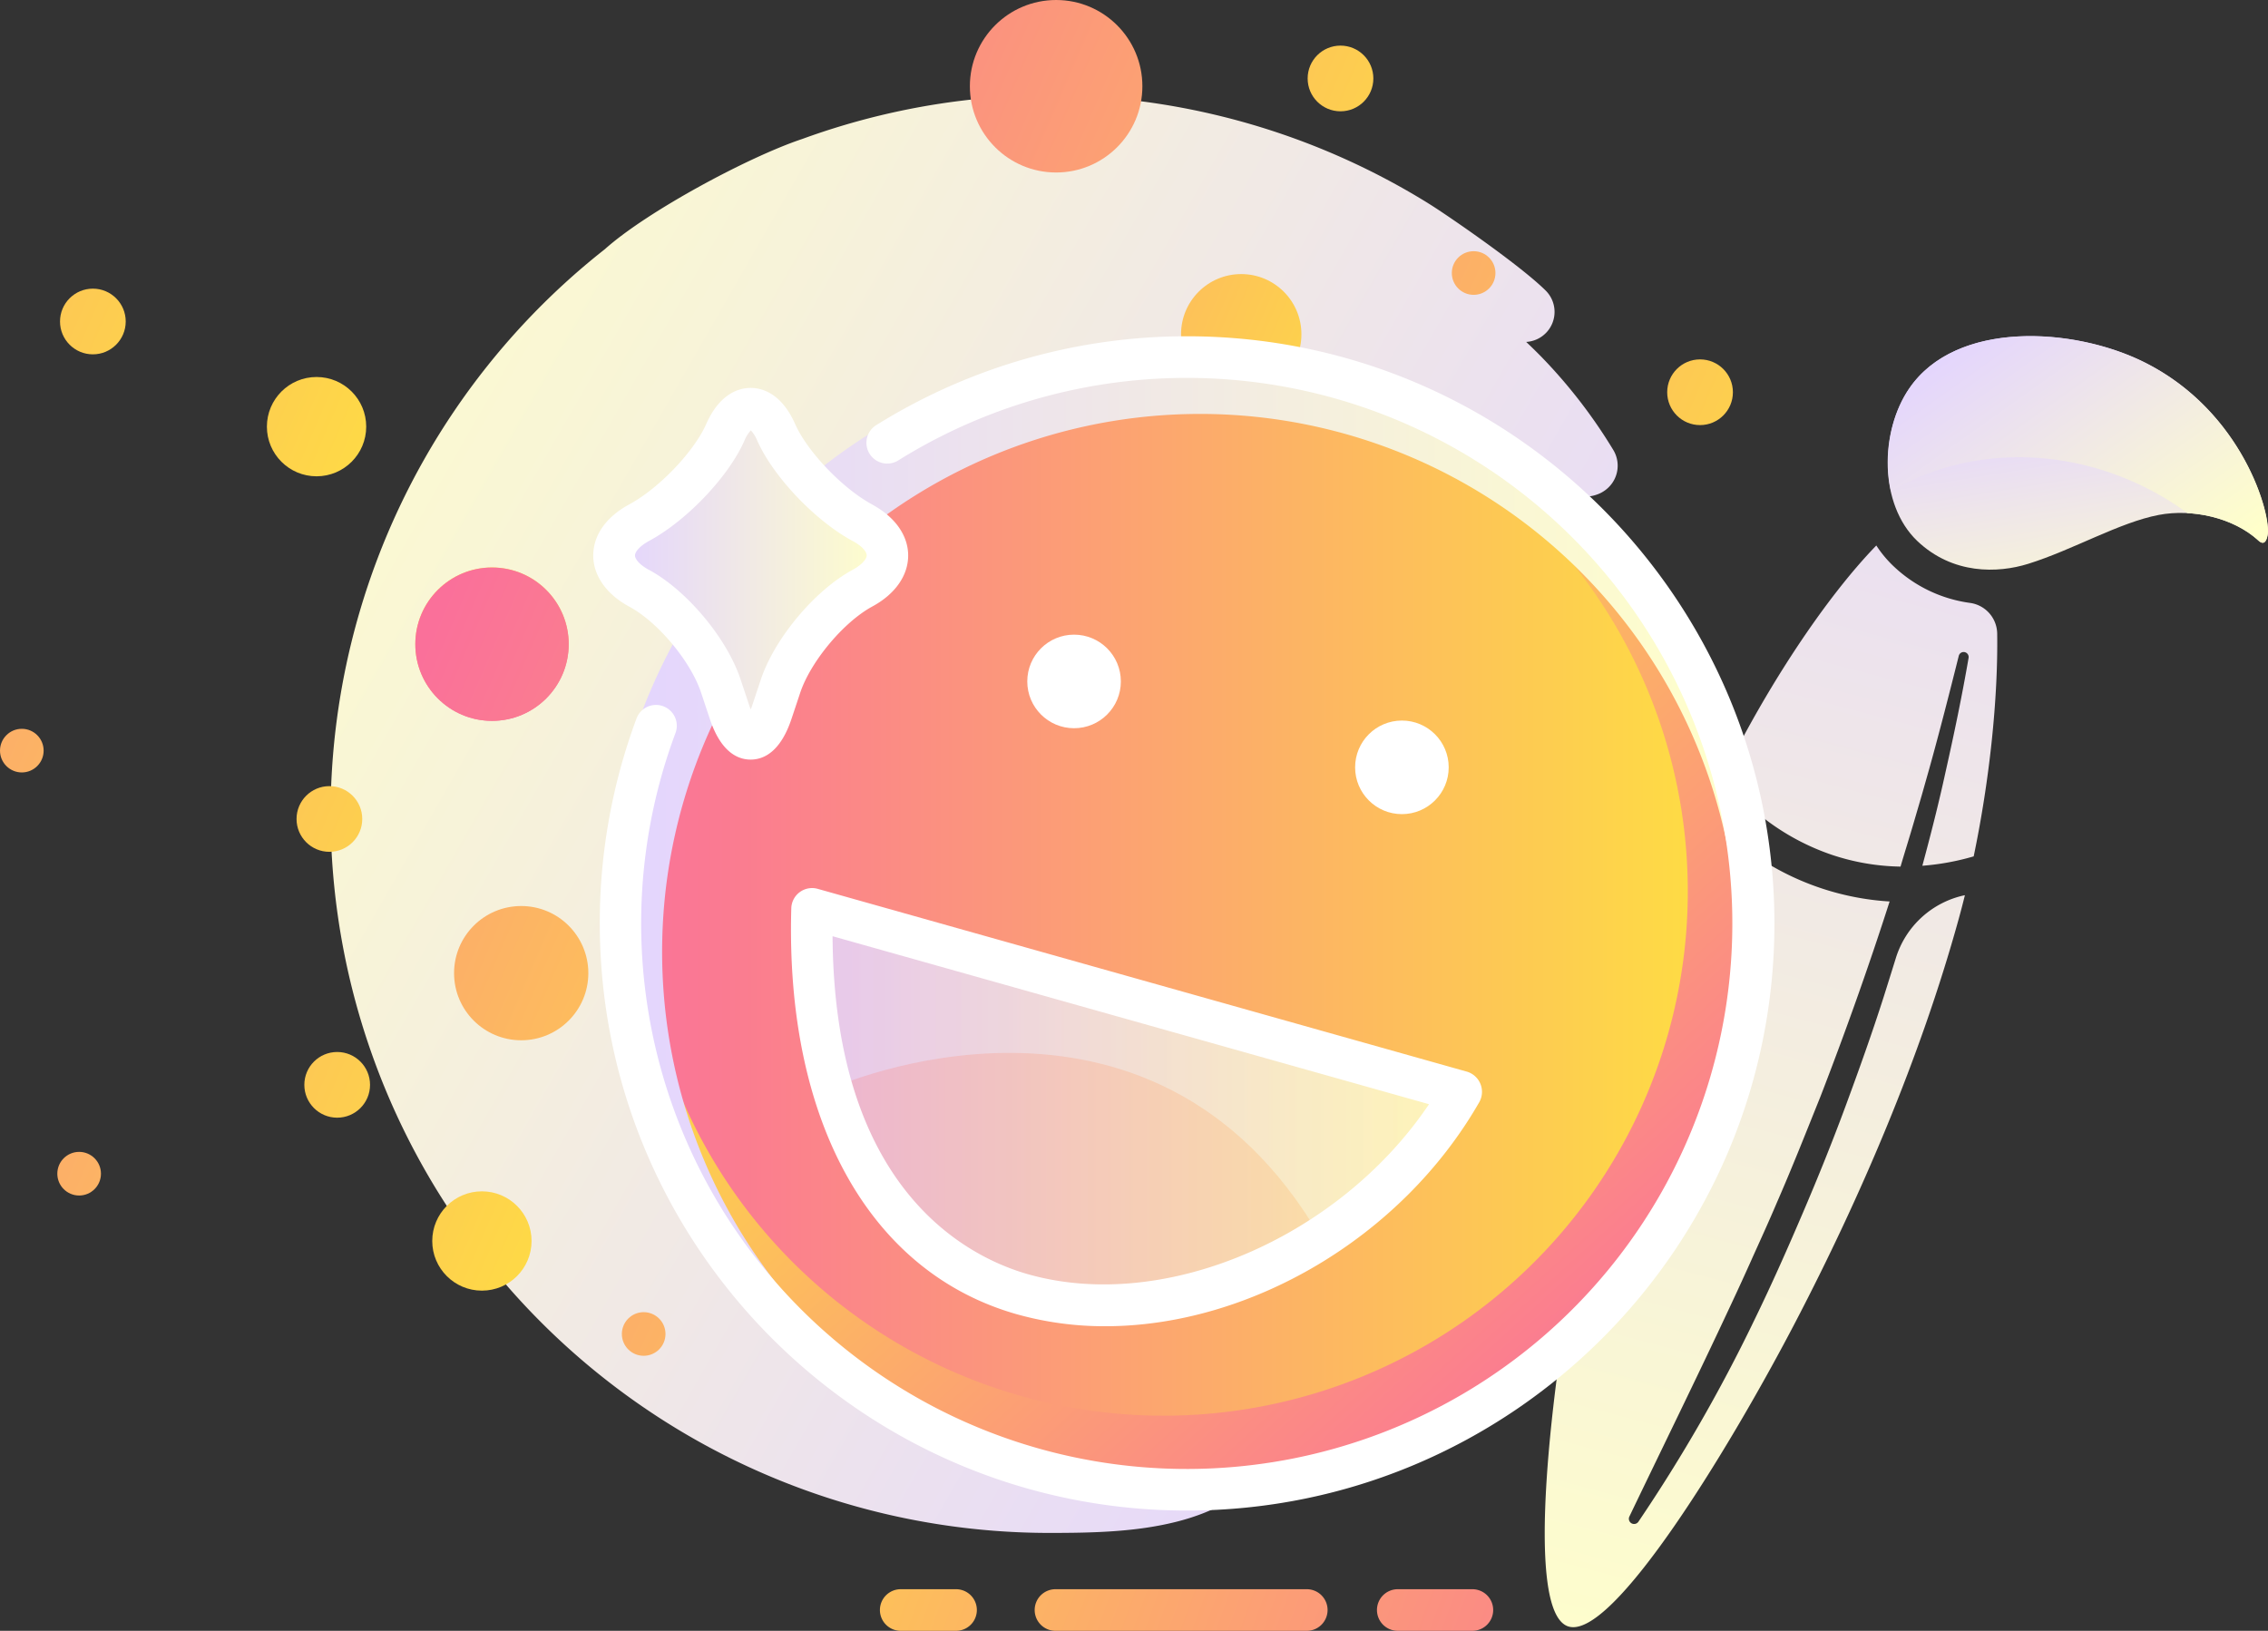 <svg xmlns="http://www.w3.org/2000/svg" xmlns:xlink="http://www.w3.org/1999/xlink" viewBox="0 0 538.5 387.24"><rect x="0" y="0" width="538.5" height="387.24" fill="#333333" stroke="none"/><defs><style>.cls-1{fill:url(#Безымянный_градиент_3);}.cls-2{fill:url(#Безымянный_градиент_3-2);}.cls-3{fill:url(#Безымянный_градиент_3-3);}.cls-4{fill:url(#Безымянный_градиент_3-4);}.cls-5{fill:url(#Безымянный_градиент_3-5);}.cls-6{fill:url(#Безымянный_градиент_8);}.cls-7{fill:url(#Безымянный_градиент_8-2);}.cls-8{fill:url(#Безымянный_градиент_8-3);}.cls-9{fill:url(#Безымянный_градиент_8-5);}.cls-10{fill:url(#Безымянный_градиент_8-7);}.cls-11{fill:url(#Безымянный_градиент_8-8);}.cls-12{fill:url(#Безымянный_градиент_8-9);}.cls-13{fill:url(#Безымянный_градиент_8-10);}.cls-14{fill:url(#Безымянный_градиент_8-12);}.cls-15{fill:url(#Безымянный_градиент_8-13);}.cls-16{fill:url(#Безымянный_градиент_8-14);}.cls-17{fill:url(#Безымянный_градиент_8-15);}.cls-18{fill:url(#Безымянный_градиент_8-16);}.cls-19{fill:url(#Безымянный_градиент_8-17);}.cls-20{fill:url(#Безымянный_градиент_8-18);}.cls-21{fill:url(#Безымянный_градиент_8-19);}.cls-22{fill:url(#Безымянный_градиент_8-20);}.cls-23{fill:url(#Безымянный_градиент_8-21);}.cls-24{fill:url(#Безымянный_градиент_8-22);}.cls-25{fill:url(#Безымянный_градиент_8-23);}.cls-26{fill:url(#Безымянный_градиент_8-24);}.cls-27{fill:url(#Безымянный_градиент_8-25);}.cls-28{fill:url(#Безымянный_градиент_8-26);}.cls-29{fill:url(#Безымянный_градиент_8-27);}.cls-30{fill:url(#Безымянный_градиент_8-28);}.cls-31{fill:url(#Безымянный_градиент_8-29);}.cls-32{fill:url(#Безымянный_градиент_8-30);}.cls-33{fill:url(#Безымянный_градиент_8-31);}.cls-34{fill:url(#Безымянный_градиент_8-32);}.cls-35{fill:url(#Безымянный_градиент_8-33);}.cls-36{fill:url(#Безымянный_градиент_8-34);}.cls-37{fill:url(#Безымянный_градиент_3-6);}.cls-38,.cls-41{opacity:0.6;}.cls-38{fill:url(#Безымянный_градиент_3-7);}.cls-39{fill:#fff;}.cls-40{fill:url(#Безымянный_градиент_3-8);}.cls-41{fill:url(#Безымянный_градиент_3-9);}</style><linearGradient id="Безымянный_градиент_3" x1="394.32" y1="276.42" x2="45.42" y2="76.72" gradientUnits="userSpaceOnUse"><stop offset="0" stop-color="#e3d4ff"/><stop offset="1" stop-color="#ffffca"/></linearGradient><linearGradient id="Безымянный_градиент_3-2" x1="805.71" y1="-225.75" x2="753.61" y2="-253.86" gradientTransform="translate(1160 594.23) rotate(-127.63)" xlink:href="#Безымянный_градиент_3"/><linearGradient id="Безымянный_градиент_3-3" x1="868" y1="-187.49" x2="625.13" y2="-503.83" gradientTransform="translate(1160 594.23) rotate(-127.63)" xlink:href="#Безымянный_градиент_3"/><linearGradient id="Безымянный_градиент_3-4" x1="865.68" y1="-185.71" x2="622.81" y2="-502.05" gradientTransform="translate(1160 594.23) rotate(-127.63)" xlink:href="#Безымянный_градиент_3"/><linearGradient id="Безымянный_градиент_3-5" x1="832.5" y1="-234.21" x2="753.04" y2="-237.21" gradientTransform="translate(1160 594.23) rotate(-127.63)" xlink:href="#Безымянный_градиент_3"/><linearGradient id="Безымянный_градиент_8" x1="-3356.17" y1="1178.26" x2="-3315.21" y2="1178.26" gradientTransform="translate(-1573.55 -2755.09) rotate(-103.3)" gradientUnits="userSpaceOnUse"><stop offset="0" stop-color="#fa709a"/><stop offset="1" stop-color="#fee140"/></linearGradient><linearGradient id="Безымянный_градиент_8-2" x1="-3051.85" y1="1043.67" x2="-3238.81" y2="1295.42" xlink:href="#Безымянный_градиент_8"/><linearGradient id="Безымянный_градиент_8-3" x1="-3237.19" y1="975.8" x2="-3200.78" y2="975.8" xlink:href="#Безымянный_градиент_8"/><linearGradient id="Безымянный_градиент_8-5" x1="-3210.31" y1="964.11" x2="-3397.26" y2="1215.87" xlink:href="#Безымянный_градиент_8"/><linearGradient id="Безымянный_градиент_8-7" x1="-3188.62" y1="980.22" x2="-3375.57" y2="1231.97" xlink:href="#Безымянный_градиент_8"/><linearGradient id="Безымянный_градиент_8-8" x1="-3174.41" y1="817.6" x2="-3361.36" y2="1069.35" xlink:href="#Безымянный_градиент_8"/><linearGradient id="Безымянный_градиент_8-9" x1="-3085.71" y1="1027.69" x2="-3216.14" y2="1203.33" xlink:href="#Безымянный_градиент_8"/><linearGradient id="Безымянный_градиент_8-10" x1="-3310.29" y1="1128.65" x2="-3281.71" y2="1128.65" xlink:href="#Безымянный_градиент_8"/><linearGradient id="Безымянный_градиент_8-12" x1="-3193.39" y1="990.48" x2="-3323.83" y2="1166.12" xlink:href="#Безымянный_градиент_8"/><linearGradient id="Безымянный_градиент_8-13" x1="-3272.16" y1="1171.37" x2="-3240.29" y2="1171.37" xlink:href="#Безымянный_градиент_8"/><linearGradient id="Безымянный_градиент_8-14" x1="-3140.7" y1="1015.8" x2="-3327.65" y2="1267.56" xlink:href="#Безымянный_градиент_8"/><linearGradient id="Безымянный_градиент_8-15" x1="-3181.08" y1="808.99" x2="-3368.03" y2="1060.75" xlink:href="#Безымянный_градиент_8"/><linearGradient id="Безымянный_градиент_8-16" x1="-3216.71" y1="1114.25" x2="-3184.84" y2="1114.25" xlink:href="#Безымянный_градиент_8"/><linearGradient id="Безымянный_градиент_8-17" x1="-3132.3" y1="1022.04" x2="-3319.25" y2="1273.79" xlink:href="#Безымянный_градиент_8"/><linearGradient id="Безымянный_градиент_8-18" x1="-3115.58" y1="981.66" x2="-3302.53" y2="1233.41" xlink:href="#Безымянный_градиент_8"/><linearGradient id="Безымянный_градиент_8-19" x1="-2992.81" y1="723.17" x2="-3179.76" y2="974.93" xlink:href="#Безымянный_градиент_8"/><linearGradient id="Безымянный_градиент_8-20" x1="-3075.14" y1="1064.49" x2="-3262.09" y2="1316.24" xlink:href="#Безымянный_градиент_8"/><linearGradient id="Безымянный_градиент_8-21" x1="-3190.02" y1="716.88" x2="-3376.98" y2="968.64" xlink:href="#Безымянный_градиент_8"/><linearGradient id="Безымянный_градиент_8-22" x1="-2982.98" y1="998.56" x2="-3169.93" y2="1250.32" xlink:href="#Безымянный_градиент_8"/><linearGradient id="Безымянный_градиент_8-23" x1="-3079.03" y1="1077.69" x2="-3265.98" y2="1329.44" xlink:href="#Безымянный_градиент_8"/><linearGradient id="Безымянный_градиент_8-24" x1="-2970.97" y1="697" x2="-3157.92" y2="948.76" xlink:href="#Безымянный_градиент_8"/><linearGradient id="Безымянный_градиент_8-25" x1="-3160.71" y1="711.74" x2="-3347.67" y2="963.49" xlink:href="#Безымянный_градиент_8"/><linearGradient id="Безымянный_градиент_8-26" x1="-3278.85" y1="827.95" x2="-3465.8" y2="1079.7" xlink:href="#Безымянный_градиент_8"/><linearGradient id="Безымянный_градиент_8-27" x1="-3210.97" y1="706.26" x2="-3397.92" y2="958.01" xlink:href="#Безымянный_градиент_8"/><linearGradient id="Безымянный_градиент_8-28" x1="-3098.85" y1="724.47" x2="-3285.8" y2="976.22" xlink:href="#Безымянный_градиент_8"/><linearGradient id="Безымянный_градиент_8-29" x1="-3110.07" y1="716.14" x2="-3297.02" y2="967.89" xlink:href="#Безымянный_градиент_8"/><linearGradient id="Безымянный_градиент_8-30" x1="146.11" y1="219.26" x2="415.1" y2="219.26" gradientTransform="matrix(1, 0, 0, 1, 0, 0)" xlink:href="#Безымянный_градиент_8"/><linearGradient id="Безымянный_градиент_8-31" x1="387.97" y1="336.42" x2="226.14" y2="158.18" gradientTransform="matrix(1, 0, 0, 1, 0, 0)" xlink:href="#Безымянный_градиент_8"/><linearGradient id="Безымянный_градиент_8-32" x1="415" y1="431.29" x2="133.67" y2="328.87" gradientTransform="matrix(1, 0, 0, 1, 0, 0)" xlink:href="#Безымянный_градиент_8"/><linearGradient id="Безымянный_градиент_8-33" x1="422.06" y1="411.91" x2="140.73" y2="309.49" gradientTransform="matrix(1, 0, 0, 1, 0, 0)" xlink:href="#Безымянный_градиент_8"/><linearGradient id="Безымянный_градиент_8-34" x1="407.98" y1="450.58" x2="126.65" y2="348.16" gradientTransform="matrix(1, 0, 0, 1, 0, 0)" xlink:href="#Безымянный_градиент_8"/><linearGradient id="Безымянный_градиент_3-6" x1="143.64" y1="214.36" x2="412.64" y2="214.36" xlink:href="#Безымянный_градиент_3"/><linearGradient id="Безымянный_градиент_3-7" x1="192.75" y1="262.88" x2="346.96" y2="262.88" xlink:href="#Безымянный_градиент_3"/><linearGradient id="Безымянный_градиент_3-8" x1="145.8" y1="136.23" x2="210.66" y2="136.23" xlink:href="#Безымянный_градиент_3"/><linearGradient id="Безымянный_градиент_3-9" x1="190.07" y1="254.9" x2="346.96" y2="254.9" xlink:href="#Безымянный_градиент_3"/></defs><title>player_support</title><g id="Слой_2" data-name="Слой 2"><g id="Слой_1-2" data-name="Слой 1"><path class="cls-1" d="M383.07,106.88A123.37,123.37,0,0,0,365.8,84.55c-1.12-1.14-2.27-2.26-3.43-3.36A7.14,7.14,0,0,0,367,69c-6.7-6.64-26.06-19.71-28-20.78l.19.1A171,171,0,0,0,190.48,33c-12.72,4.23-36.85,17.2-46.84,26.15A170.7,170.7,0,0,0,249.14,364c10.31,0,20.56-.22,30.22-2.66,36.89-9.32,32.49-46.43,3-40.14a102.59,102.59,0,0,1-21.39,2.2A104.44,104.44,0,0,1,156.55,219a139.58,139.58,0,0,1,3.23-29.53c2.37-8.19,9.11-27.26,23.82-43.42,29-31.81,71.35-31.74,80.7-31.43a110,110,0,0,1,29.37,5.16,104.07,104.07,0,0,1,27.82,14.08,110.89,110.89,0,0,1,9.51,8,109.76,109.76,0,0,1,16.25,19.28,6,6,0,1,0,10-6.61,122.87,122.87,0,0,0-15.31-18.73,6.64,6.64,0,0,0,1,.1,7.16,7.16,0,0,0,5-2.09c2.81-2.79,2.19-6.81,0-10.14a37.63,37.63,0,0,0-8.14-9,8.18,8.18,0,0,0,4.22-2.77,8.37,8.37,0,0,0,.54-9.78c2.28,1.93,4.64,4.08,7,6.46a110.12,110.12,0,0,1,15.62,19.79,6,6,0,0,0,8.22,2,7,7,0,0,0,2.93-8.59,24.74,24.74,0,0,0-2.14-4c.87.35,3.14-.21,4.37-1A7.21,7.21,0,0,0,383.07,106.88Z"/><path class="cls-2" d="M481.57,133.88c10.59-3.3,21.63-9.82,31-11.61,7.92-1.51,17.68.61,23.66,6.11.83.76,1.72.89,2.14-1.22,1-4.64-5.73-29.46-29.34-41.18-16.79-8.33-44.6-9.94-55.7,6.22-7.07,10.3-7.2,27.57,1.89,36.25C463.66,136.47,474.34,136.14,481.57,133.88Z"/><path class="cls-3" d="M447.31,236.53c-2.8,8.78-5.91,17.46-9.1,26.1s-6.65,17.19-10.28,25.67-7.36,16.9-11.4,25.18A377.54,377.54,0,0,1,389,361.36a1.24,1.24,0,0,1-2.14-1.23c7.94-16.56,16-32.92,23.73-49.49q2.91-6.19,5.7-12.45c1.88-4.16,3.77-8.31,5.55-12.51,3.66-8.37,7-16.85,10.41-25.33,5.9-15.26,11.41-30.69,16.41-46.29a63.37,63.37,0,0,1-43.58-21.18c-.61,1.37-1.2,2.73-1.77,4.09-13.22,31.47-22.56,66.47-28.7,98.88-6.09,32.21-12.89,86.67-2.32,90.33s38.94-43.31,54.08-72.39c15.24-29.26,29.56-62.53,38.65-95.43q.79-2.85,1.51-5.77l-.11,0a21.85,21.85,0,0,0-16.28,14.9Q448.74,232,447.31,236.53Z"/><path class="cls-4" d="M409,184.53A55.71,55.71,0,0,0,435,203a53.9,53.9,0,0,0,16.25,2.78c1-3.42,2.09-6.85,3.09-10.29l1.93-6.59,1.87-6.6c2.45-8.81,4.71-17.68,6.94-26.57a1.19,1.19,0,0,1,1.44-.87,1.2,1.2,0,0,1,.89,1.36c-1.56,9.06-3.44,18.06-5.45,27-1.63,7.51-3.53,14.95-5.53,22.36a59.49,59.49,0,0,0,12.19-2.23c3.77-18.09,5.8-37.35,5.58-52.94a7.46,7.46,0,0,0-6.48-7.25,32.74,32.74,0,0,1-18.18-8.76,27,27,0,0,1-2.81-3.13c-.44-.56-.84-1.15-1.23-1.74C433.4,142,419.39,163.24,409,184.53Z"/><path class="cls-5" d="M453.37,92.2c-4.56,6.64-6.21,16.19-4.38,24.46,17-10.08,39.9-11.14,60.45-.88a69.3,69.3,0,0,1,9.95,6.07c6.18.33,12.53,2.53,16.88,6.53.83.76,1.72.89,2.14-1.22,1-4.64-5.73-29.46-29.34-41.18C492.28,77.65,464.47,76,453.37,92.2Z"/><circle class="cls-6" cx="340.7" cy="219.94" r="20.48"/><circle class="cls-7" cx="250.76" cy="20.48" r="20.48"/><circle class="cls-8" cx="116.82" cy="152.96" r="18.21"/><circle class="cls-8" cx="116.82" cy="152.96" r="18.21"/><circle class="cls-9" cx="116.82" cy="152.96" r="18.21"/><circle class="cls-6" cx="340.7" cy="219.94" r="20.48"/><circle class="cls-10" cx="340.7" cy="219.94" r="20.48"/><circle class="cls-11" cx="179.18" cy="243.53" r="20.48"/><circle class="cls-12" cx="294.71" cy="79.37" r="14.29"/><circle class="cls-13" cx="283.29" cy="192.73" r="14.29"/><circle class="cls-13" cx="283.29" cy="192.73" r="14.29"/><circle class="cls-14" cx="283.29" cy="192.73" r="14.29"/><circle class="cls-15" cx="315.71" cy="144.19" r="15.94"/><circle class="cls-16" cx="315.71" cy="144.19" r="15.94"/><circle class="cls-17" cx="123.75" cy="231.08" r="15.94"/><circle class="cls-18" cx="247.37" cy="103.38" r="15.94"/><circle class="cls-19" cx="247.37" cy="103.38" r="15.94"/><circle class="cls-20" cx="354.96" cy="161.3" r="11.79"/><circle class="cls-21" cx="75.16" cy="101.31" r="11.79"/><circle class="cls-22" cx="403.65" cy="93.14" r="7.8"/><circle class="cls-23" cx="114.42" cy="294.68" r="11.79"/><circle class="cls-24" cx="318.28" cy="18.63" r="7.8"/><circle class="cls-25" cx="349.89" cy="64.83" r="5.18"/><circle class="cls-26" cx="22.05" cy="76.34" r="7.8"/><circle class="cls-27" cx="80.06" cy="257.6" r="7.8"/><circle class="cls-28" cx="152.83" cy="316.76" r="5.18"/><circle class="cls-29" cx="18.79" cy="278.7" r="5.18"/><circle class="cls-30" cx="78.21" cy="194.47" r="7.8"/><circle class="cls-31" cx="5.18" cy="178.24" r="5.18"/><circle class="cls-32" cx="280.61" cy="219.26" r="134.5"/><path class="cls-33" d="M283.77,87.16c-1.26,0-2.52,0-3.78.06A124.5,124.5,0,1,1,155.73,180.4a134.51,134.51,0,1,0,128-93.24Z"/><path class="cls-34" d="M310.05,387.24H250.83a4.94,4.94,0,1,1,0-9.87h59.22a4.94,4.94,0,1,1,0,9.87Z"/><path class="cls-35" d="M349.37,387.24H332.1a4.94,4.94,0,1,1,0-9.87h17.27a4.94,4.94,0,1,1,0,9.87Z"/><path class="cls-36" d="M227.22,387.24H213.64a4.94,4.94,0,0,1,0-9.87h13.58a4.94,4.94,0,0,1,0,9.87Z"/><path class="cls-37" d="M157.21,226.05a127.71,127.71,0,0,1,255.34-4.57c.05-1.56.09-3.12.09-4.69A134.5,134.5,0,1,0,242.2,346.43,127.77,127.77,0,0,1,157.21,226.05Z"/><path class="cls-38" d="M192.82,215.81c-1.25,43.31,13.8,81.34,50.06,91.55S325.42,296.81,347,259.23Z"/><path class="cls-39" d="M281.84,358.69c-76.88,0-139.43-62.55-139.43-139.43a139,139,0,0,1,8.77-48.79,4.94,4.94,0,0,1,9.25,3.46,129.54,129.54,0,1,0,53-64.7,4.94,4.94,0,1,1-5.22-8.38,139.13,139.13,0,0,1,73.67-21c76.88,0,139.43,62.55,139.43,139.44S358.72,358.69,281.84,358.69Z"/><circle class="cls-39" cx="255.02" cy="161.81" r="11.11"/><circle class="cls-39" cx="332.86" cy="182.21" r="11.11"/><path class="cls-40" d="M185.26,163c2.81-8.54,11.53-19,19.42-23.31l0,0c7.93-4.29,7.93-11.28,0-15.56l0,0c-7.89-4.28-17.07-13.92-20.39-21.42s-8.76-7.51-12.09,0-12.5,17.15-20.43,21.42l0,0c-7.91,4.28-7.91,11.27,0,15.56l0,0C159.7,144,168.4,154.45,171.19,163l2,6c2.79,8.54,7.3,8.54,10.11,0Z"/><path class="cls-39" d="M178.23,180.37h0c-3,0-7.09-1.71-9.74-9.81l-2-6c-2.4-7.36-10.08-16.63-16.86-20.39l-.26-.14c-5.41-2.94-8.51-7.36-8.51-12.13s3-9,8.14-11.9l.42-.24c7-3.77,15.36-12.5,18.26-19.07,3.3-7.46,8-8.58,10.56-8.58h0c2.53,0,7.26,1.12,10.55,8.58,2.91,6.55,11.26,15.29,18.24,19.07l.6.35c5.07,2.92,8,7.19,8,11.79,0,4.78-3.11,9.2-8.54,12.13-6.85,3.73-14.67,13.13-17.11,20.52l-2,6C185.32,178.67,181.21,180.37,178.23,180.37Zm-24.31-45.14.2.1c9,4.87,18.57,16.34,21.76,26.12l2,6c.13.38.25.73.37,1,.12-.3.24-.64.37-1l2-6c3.2-9.73,12.76-21.2,21.75-26.1,2.37-1.28,3.41-2.66,3.41-3.47s-1-2.18-3.36-3.43l-.61-.34c-8.72-4.94-18.29-15.11-22-23.45a8.28,8.28,0,0,0-1.53-2.47,8,8,0,0,0-1.54,2.47c-3.7,8.41-13.41,18.67-22.22,23.56l-.41.23c-2.3,1.25-3.34,2.63-3.34,3.44S151.72,134,153.92,135.23Z"/><path class="cls-41" d="M197.7,258.31s75.57-34,115.9,35.68c0,0,33.36-27,33.36-34.76L192.82,215.81S184.1,244.71,197.7,258.31Z"/><path class="cls-39" d="M262.44,314.92a77,77,0,0,1-20.89-2.81c-35.06-9.87-55.12-45.92-53.67-96.44a4.94,4.94,0,0,1,6.27-4.61L348.3,254.47a5,5,0,0,1,2.95,7.21C332.64,294.15,296.46,314.92,262.44,314.92Zm-64.76-92.61c.38,60.6,32.42,76.32,46.54,80.3,32.47,9.13,73.79-8.81,95.08-40.41Z"/></g></g></svg>